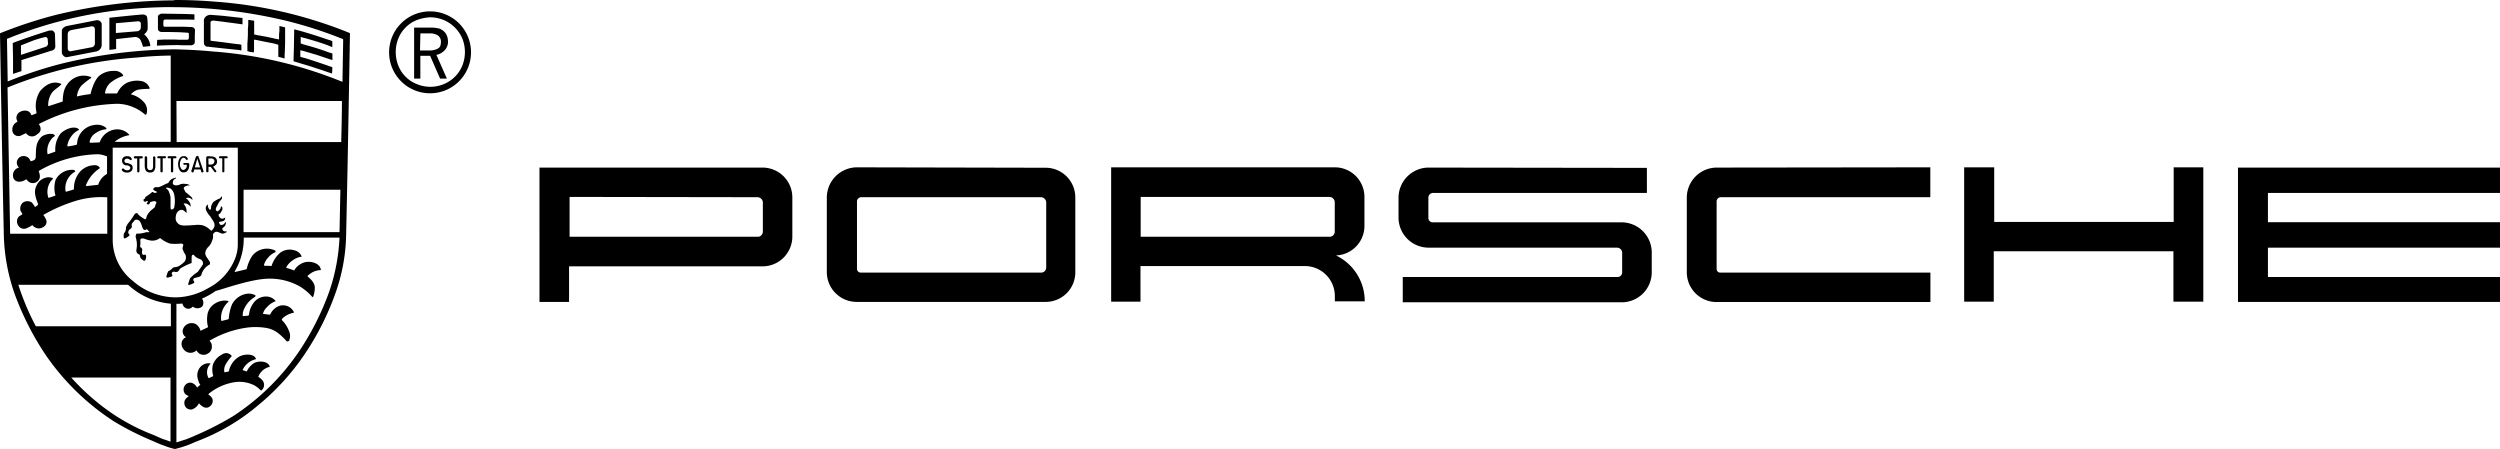<svg xmlns="http://www.w3.org/2000/svg" width="767.22" height="137.8" viewBox="0 0 767.22 137.8">
  <g id="Layer_2" data-name="Layer 2">
    <g id="katman_1" data-name="katman 1">
      <path d="M53.51.11A156.93,156.93,0,0,0,17.43,4.5,138.89,138.89,0,0,0,.32,10.08L0,10.24S.7,51.8,1.18,72.39A58.3,58.3,0,0,0,4.5,90.19a87.19,87.19,0,0,0,9.28,18.39,74.14,74.14,0,0,0,21.29,20.8,87.67,87.67,0,0,0,11.69,5.9c1.34.59,2.52,1.13,3.53,1.45a21.28,21.28,0,0,0,3.38,1.07,30.33,30.33,0,0,0,3.38-1c1.13-.37,2.25-.91,3.59-1.45A64,64,0,0,0,79.19,124.4a73.61,73.61,0,0,0,14.43-15.88,83.09,83.09,0,0,0,9.27-18.39,56.23,56.23,0,0,0,3.33-17.8c.48-20.64,1.18-62.14,1.18-62.14L107,10A135.66,135.66,0,0,0,65.63.48C61.61.16,58,0,53.89,0h-.38Zm0,2.09h.32A151.39,151.39,0,0,1,88.52,6.54,131.25,131.25,0,0,1,105,11.9l.32.16-.22,13h-.16a130.47,130.47,0,0,0-39.78-9.27c-3.76-.38-7.51-.54-11.26-.65h-.32a151.61,151.61,0,0,0-34.7,4.4A126.69,126.69,0,0,0,2.36,25L2.14,11.9l.33-.1A131,131,0,0,1,42.36,2.57c3.64-.26,7.4-.43,11.15-.37ZM132,3.49a12.57,12.57,0,1,0,12.55,12.6A12.56,12.56,0,0,0,132,3.49ZM49.6,4.18a1.94,1.94,0,0,0-.75.32.78.78,0,0,0-.38.54v2l0,1.93a.89.89,0,0,0,.37.59,1.43,1.43,0,0,0,.81.27h2.57l2.68.05,2.68.16a.37.37,0,0,1,.38.27v1.07a1.11,1.11,0,0,1-.11.59c0,.16-.21.22-.54.22H54.91l-1.29-.06H50.24l-2,.11L48.15,14l2.79-.1,2.14-.06H54.8l1.55.06,1.08,0h1.18a1.45,1.45,0,0,0,.8-.27,1,1,0,0,0,.37-.64V11.1l.06-1.93a1.31,1.31,0,0,0-.32-.59,1.17,1.17,0,0,0-.65-.27L56.41,8.2H50.46l-.17-.1a.51.51,0,0,1-.16-.33V7.08a2.32,2.32,0,0,1,.11-.86A.51.51,0,0,1,50.72,6l6,0h.86l2.09.05V4.4l-2.79-.11L49.6,4.18Zm-5.74.27c-1,0-10.29,1-10.29,1v9.86l1.07-.11,1-.16V12l5.79-.65a1.91,1.91,0,0,1,1.77,1.08,16.65,16.65,0,0,1,.69,1.93l2.26-.22a5,5,0,0,0-.49-1.77,6,6,0,0,0-1.44-1.87A2.48,2.48,0,0,0,45.31,9a24.28,24.28,0,0,0-.11-3.43C45.15,5,44.88,4.5,43.86,4.45Zm20.8.11A2.21,2.21,0,0,0,63.27,5a1.71,1.71,0,0,0-.7,1.18v6.86l.06.49a.82.82,0,0,0,.26.42,1,1,0,0,0,.7.38H64l.11.05h.11l4.5.49,4.66.48.7.16V13.73l-.8-.16-.65-.06h-.1L68.69,13l-3.87-.48a.21.21,0,0,1-.21-.11l0-.21V7c0-.21,0-.37.21-.48a2.05,2.05,0,0,1,.48-.22c.86.06,8,1,9.12,1.18V5.52l-6.22-.69-3.49-.27Zm67.3.75a10.72,10.72,0,0,1,9.81,6.27l.1.22a11.19,11.19,0,0,1,0,8.36,10.34,10.34,0,0,1-5.62,5.63,10.76,10.76,0,0,1-8.37,0,10.05,10.05,0,0,1-5.63-5.63,11.29,11.29,0,0,1,0-8.36,10.17,10.17,0,0,1,5.63-5.63A13.54,13.54,0,0,1,132,5.31Zm-55.77.8v.43a18.64,18.64,0,0,1-.11,2.31c0,1.23,0,2.46-.1,3.7l-.06.8v1.18l0,1.18.48.11.27.1.48.06.75.11.06-.7V14.8l0-.7V12.17a.84.84,0,0,1,.38.06h.16l2.3.48,3.54.69.27.11.38.11.42.11v1.93l0,.64v.75l0,.38.64.16.38.1.37.11.54.16V17c.1-1.18.1-2.42.16-3.86V8.42l-.75-.22-1-.21v1.5l-.11,1v1.6h0L85,12l-.38-.11-.27,0-.27-.11-2.25-.48-2.3-.43H79.3l-.59-.16-.59-.11H78V6.38l-.48-.11h-.32l-.38-.1-.59-.06Zm-46.65.11L20.43,8c-.7.21-1.45.75-1.45,1.5v6.6c0,.69.86,1.6,1.56,1.44l9.11-1.77a2.12,2.12,0,0,0,1.56-1.82V7.29a1.42,1.42,0,0,0-1.67-1.07Zm12.77.32a.82.82,0,0,1,.69.22.58.58,0,0,1,.22.48V8.36a1.18,1.18,0,0,1-.33.86A1.22,1.22,0,0,1,42,9.6l-3.22.27-3.22.26v-3l6.71-.59ZM28,8.1c.86-.11,1.12.37,1.12,1V13.3a1.14,1.14,0,0,1-.85,1.18l-6.49,1.23c-.64.16-1-.32-1-.91V10.62c0-.86.38-1.24,1.39-1.45Zm104.29.37h-5.2V24.13H129v-7h3l3.06,7h2.09l-3.22-7.29a4.81,4.81,0,0,0,2.57-1.45,3.89,3.89,0,0,0,1-2.52,7.16,7.16,0,0,0-.22-1.56,3.86,3.86,0,0,0-.8-1.44,4.24,4.24,0,0,0-1.61-1.08A10.11,10.11,0,0,0,132.28,8.47ZM90.29,9l-.1,5.8-.11,4,5.36,1.61c1.72.59,3.65,1.18,5.58,1.88l.21.05.65.22a12.55,12.55,0,0,0,.1-1.93l-.53-.22h-.11l-.11-.05c-1-.38-2.09-.7-3.11-1.07l-3.27-1.08-.7-.21-.75-.22-.8-.21-.43-.16v-1l0-1,1.08.27,4,1.18L101,18.12l.37.11.65.21v-2l-.59-.22-.27-.05c-2.31-.86-4.61-1.61-7-2.25l-.54-.16-.59-.16-.27-.11-.48-.16v-2l.7.22.86.21.75.22h0c2.09.59,4.18,1.23,6.22,2l.48.22.7.26V12.65l-.48-.21-.43-.16h-.06C97.53,11.1,93.94,9.92,90.29,9Zm-74.58.38h-.64c-3.76,1.18-7.46,2.41-11.16,3.81L4,18.07v4.61l2.58-.86V18.44l9.59-3a.84.84,0,0,0,.49-.37.84.84,0,0,0,.26-.49c0-.05.06-.16.06-.21l-.11-3.91a1.32,1.32,0,0,0-.64-1A.91.91,0,0,0,15.71,9.33Zm113.3.86h2.89a4.71,4.71,0,0,1,2.41.59,2.31,2.31,0,0,1,1,2.09,3.61,3.61,0,0,1-.16,1.07,1.32,1.32,0,0,1-.54.75,3,3,0,0,1-1.18.54,5.88,5.88,0,0,1-1.93.21H128.9l.11-5.25ZM13.83,11.37h.11a.5.5,0,0,1,.48.21.59.59,0,0,1,.22.48l.11,1.4a1.26,1.26,0,0,1-.33.64,1.22,1.22,0,0,1-.59.32l-7.4,2.42,0-2.9s2.9-1.18,4.08-1.61S13.83,11.37,13.83,11.37Zm38.56,5.68V43.54h-17c-.21,0-.11-.11.11-.27a9.32,9.32,0,0,1,4.07-1.77c.17,0,.22,0,0-.27A5,5,0,0,0,34.26,40a5.79,5.79,0,0,0-3.59,3.48.2.2,0,0,1-.21.22l-2.74.11c-.16,0-.21-.22-.21-.33a4,4,0,0,1,2-2.73,6.22,6.22,0,0,1,3-1.07h.06a.26.26,0,0,0,.05-.32,2.14,2.14,0,0,0-.64-.54,4.5,4.5,0,0,0-2.9-.48,6.06,6.06,0,0,0-5.41,5.57c-.06.33,0,.43-.27.54a22.66,22.66,0,0,1-2.52.48c-.11.06-.27-.21-.22-.32a7,7,0,0,1,1.4-3A5.64,5.64,0,0,1,24,40c.21-.06.27-.22.21-.33-1.45-1.28-4.45.06-5.68,1.4a7.89,7.89,0,0,0-1.56,5.2v.27l-2.3.8-.11-.21a5.64,5.64,0,0,1,.86-3.92,3.91,3.91,0,0,1,1.39-1.44V41.5c-.69-.86-3.27-.27-4.07.48-1.83,1.83-1.66,3.54-1.77,6.33a1.51,1.51,0,0,1-.32.7,2.88,2.88,0,0,1-1.08.43H9.38L9.17,49a2.22,2.22,0,0,0-3.06-.8c-.1,0-.16.11-.21.16a2,2,0,0,0-.22,2.9c.11.1.16.21,0,.21a2.39,2.39,0,0,0-1.6,3c0,.06,0,.06,0,.11a1.85,1.85,0,0,0,1.71,1.18,3.57,3.57,0,0,0,2.1-.64c.1-.11.21-.06.32,0a2.16,2.16,0,0,0,3,.75c1-.65,1.34-1.61.7-3.22-.06-.11.1-.21.21-.32a37.87,37.87,0,0,1,18-5,9.14,9.14,0,0,1,2.62.64h.11V53.3l-.16.16a5.68,5.68,0,0,0-2.52,3.16c0,.11,0,.11-.21.11l-3.38.37c-.11,0-.22-.16-.22-.21a10.79,10.79,0,0,1,4.19-5.2.5.5,0,0,0,0-.38,2.25,2.25,0,0,0-1-.59,6.11,6.11,0,0,0-5.09,2.09,7.79,7.79,0,0,0-1.77,5c0,.16,0,.32-.16.38l-2.2.64a.24.24,0,0,1-.22-.21A5.79,5.79,0,0,1,23,52.71c.27-.22-.21-.59-.59-.59a5.7,5.7,0,0,0-5.31,3,8.31,8.31,0,0,0-.16,4.56c0,.16.11.37,0,.37L15,60.7c-.1,0-.21,0-.21-.22a5.5,5.5,0,0,1-.11-2.79,5.17,5.17,0,0,1,1.56-2.78v-.22a3.17,3.17,0,0,0-2.2-.16,4.14,4.14,0,0,0-2.68,2.14c-1,1.72-.7,3.38.27,5.8,0,.16.1.32,0,.42l-.76.59c-.05.06-.16,0-.21-.1-.32-.49-.7-1.18-1.18-1.4A2.42,2.42,0,0,0,7,62.2a2.47,2.47,0,0,0-.69,2.52l.53.86c.06,0,0,.21-.05.21-.32.27-.8.48-1.13.8a2.27,2.27,0,0,0,0,2.69A2,2,0,0,0,8.26,70a11.26,11.26,0,0,0,1.34-.69c.16-.11.21-.27.37-.17a2.68,2.68,0,0,0,1.29.86,2.28,2.28,0,0,0,2-.32,1.8,1.8,0,0,0,1-1.93,6,6,0,0,0-.8-1.55c-.22-.22-.22-.22,0-.33A48.15,48.15,0,0,1,23,61.72a27,27,0,0,1,9.71-1.18h.21v11.2H3.11l-.8-44.93.1,0a129,129,0,0,1,39.84-9.17C45.74,17.27,49,17.1,52.39,17.05ZM35.12,21.77a6.89,6.89,0,0,0-4.4,1.29c-1.61,1.12-2.62,4.39-2.89,5.63a.2.2,0,0,1-.22.21,34.24,34.24,0,0,0-4,.7,5.82,5.82,0,0,1,1.44-3.38A24.48,24.48,0,0,1,28,23.91c.05-.05,0-.21-.11-.26a5.87,5.87,0,0,0-4.56.05,6.6,6.6,0,0,0-3.86,5,11.88,11.88,0,0,0-.21,2.41l-.22.11L15,32.55l-.21-.06a6.74,6.74,0,0,1,1-3.8c.7-1.13,2-1.72,2.9-2.68.1-.06.21-.22.1-.27-2.36-1-4.55,0-6.43,2.14a8.4,8.4,0,0,0-1.18,6.49.48.48,0,0,1-.11.48l-1.29.48c-.1,0-.21,0-.21-.1-.59-1.72-2.57-1.4-3.48-.86a2,2,0,0,0-.76,2.79c0,.16,0,.21-.1.27A2.56,2.56,0,0,0,4,40.8a1.9,1.9,0,0,0,2.41.81l1.45-.7H8A.11.11,0,0,0,8.1,41a2.17,2.17,0,0,0,3.16.32c.64-.48.91-.54,1.18-1.39A2.19,2.19,0,0,0,12,38.23c-.11,0,0-.21,0-.21a55.64,55.64,0,0,1,24.13-6.17A13.4,13.4,0,0,1,44.34,35a.56.56,0,0,0,.38.22c.16-.06.21-.22.27-.32A3.78,3.78,0,0,0,43.81,31a7.4,7.4,0,0,0-3.49-2c-.11,0-.11-.22,0-.22a4.86,4.86,0,0,1,1.93-1.23,18.67,18.67,0,0,1,3.48-.27c.06,0,.22-.11.22-.21a3.39,3.39,0,0,0-3-2.25,7.57,7.57,0,0,0-4,.59A6.6,6.6,0,0,0,36,28.58l-.16.11H32.39c-.06,0-.17,0-.17-.11a5.34,5.34,0,0,1,1.45-3,11.75,11.75,0,0,1,3.92-2.2.34.34,0,0,0,.21-.32,3,3,0,0,0-1.18-1,3.29,3.29,0,0,0-1.5-.32Zm69.92,5v2.57h0ZM54.15,31h50.78c0,4-.11,8.15-.21,12.6H54.21L54.15,31ZM34.58,45.31H72.87c.11,0,.11,0,.11.11V74.91a12,12,0,0,1-.81,4.39,17.34,17.34,0,0,1-8.26,9.12,20.37,20.37,0,0,1-10,2.84,20.11,20.11,0,0,1-13-4.93,16.11,16.11,0,0,1-6.32-12.5V45.47C34.53,45.47,34.58,45.31,34.58,45.31Zm40.16.11v0Zm29.92,0-.21,11h0C104.56,56.46,104.66,45.42,104.66,45.42ZM60.59,47.83a.69.69,0,0,0-.54.48l-1.34,4.13.06.32.26.16c.22,0,.33,0,.38-.21l.21-.7h1.93l.22.7c0,.16.21.21.32.21a.36.36,0,0,0,.32-.16.4.4,0,0,0,0-.37L61,48.26a.51.51,0,0,0-.37-.43Zm-12,.11a.32.32,0,1,0,0,.64h.64v4a.36.36,0,0,0,.38.32.34.34,0,0,0,.32-.32v-4h.7a.32.32,0,0,0,0-.64Zm3.16,0a.32.32,0,0,0,0,.64h.7v4a.35.35,0,0,0,.37.32.35.35,0,0,0,.33-.32v-4h.69a.32.32,0,0,0,0-.64Zm4.61,0a1.24,1.24,0,0,0-1.23.69,3.36,3.36,0,0,0-.48,1.72,4.08,4.08,0,0,0,.43,1.77,1.36,1.36,0,0,0,1.28.8,2.42,2.42,0,0,0,.86-.21A2.21,2.21,0,0,0,58,51.37a5,5,0,0,0,.1-.86.44.44,0,0,0-.48-.48H56.57c-.27,0-.32.1-.32.21s.1.32.26.32h.81v.22a1.35,1.35,0,0,1-1,1.39.91.91,0,0,1-.85-.64,2.42,2.42,0,0,1-.27-1.24A3.22,3.22,0,0,1,55.55,49a1,1,0,0,1,.75-.59.9.9,0,0,1,.75.48.28.28,0,0,0,.38.16c.16,0,.21-.21.21-.32A1.15,1.15,0,0,0,56.35,47.94Zm11.16,0a.32.32,0,1,0,0,.64h.69v4a.31.31,0,0,0,.32.32.35.35,0,0,0,.33-.32v-4h.69a.31.31,0,0,0,.33-.32.35.35,0,0,0-.33-.32Zm-28.37,0A1.66,1.66,0,0,0,38,48.2a1.19,1.19,0,0,0-.54,1,1.55,1.55,0,0,0,.37,1.12,1.26,1.26,0,0,0,1,.43,1.29,1.29,0,0,1,1.13.54.73.73,0,0,1-.16.7,1,1,0,0,1-.86.26,1.28,1.28,0,0,1-.86-.37.42.42,0,0,0-.48-.16.5.5,0,0,0-.22.48,1.61,1.61,0,0,0,1.5.75,1.77,1.77,0,0,0,1.45-.48,1.41,1.41,0,0,0,.38-1,1.11,1.11,0,0,0-.49-1,3.89,3.89,0,0,0-1.55-.48.6.6,0,0,1-.48-.7.73.73,0,0,1,.8-.59,1.17,1.17,0,0,1,.91.38.33.33,0,0,0,.54-.22C40.43,48.58,40.11,47.94,39.14,47.94Zm2.25,0a.34.34,0,0,0-.32.32v.05a.34.34,0,0,0,.32.32h.7v3.92a.36.36,0,0,0,.32.37.4.4,0,0,0,.38-.37V48.63h.69a.35.35,0,0,0,.33-.32c0-.16-.11-.37-.27-.37H41.39Zm22.26,0-.27.16a.36.36,0,0,0-.11.21v4.18a.37.37,0,0,0,.27.38h.05a.36.36,0,0,0,.38-.32V51.21h.69l1.08,1.44a.38.38,0,0,0,.32.22.3.3,0,0,0,.32-.27.36.36,0,0,0-.16-.32l-.86-1.18h.11a2.19,2.19,0,0,0,.7-.48,1.25,1.25,0,0,0,.42-1.13A1.46,1.46,0,0,0,66,48.31,2.32,2.32,0,0,0,64.77,48,8.78,8.78,0,0,0,63.65,47.94Zm-18.93,0a.34.34,0,0,0-.32.32v2.57a3.52,3.52,0,0,0,.32,1.5,1.43,1.43,0,0,0,1.34.59,1.31,1.31,0,0,0,1.29-.59,3,3,0,0,0,.32-1.5V48.31a.34.34,0,0,0-.32-.32h-.06a.34.34,0,0,0-.32.32V51a1.77,1.77,0,0,1-.21.91.71.71,0,0,1-.7.27.7.7,0,0,1-.7-.27,1.33,1.33,0,0,1-.21-.91V48.31a.47.47,0,0,0-.43-.37Zm19.19.69h.91a1,1,0,0,1,.7.22.75.75,0,0,1,.27.64,1,1,0,0,1-1.07,1H64l-.06-1.88Zm-3.37.06.85,2.68H59.78Zm-6.71,5.84a5,5,0,0,0-1.34.54,3.39,3.39,0,0,0-.8,1,.66.66,0,0,1-.22.16l-.26.06-1,.48a8.72,8.72,0,0,1-1,.48,4.25,4.25,0,0,1-.75.22c-.59-.11-1.23-.06-1.45.59a.3.3,0,0,0,.22.32c.11,0,.16.1.27.16l.32.16c.11,0,.16,0,.21.11l.06.1v.06c0,.1-.16.21-.22.21A1.17,1.17,0,0,1,47,59H47a.26.26,0,0,0-.38,0,13.74,13.74,0,0,1-1.82,1.34l-.21.22-.06.1v.16a.24.24,0,0,1-.26.22.35.35,0,0,0-.22.27v.26a.43.43,0,0,0,.48.33h.11l.48-.22h.22l0,.06v.21a.57.57,0,0,1-.21.27c-.11.16-.16.27,0,.37a.45.45,0,0,0,.69,0,1.49,1.49,0,0,0,.22-.38.33.33,0,0,1,.32-.26,5.43,5.43,0,0,1,.86-.22.78.78,0,0,1,.59.16L48,62v.11a2.36,2.36,0,0,1-.22.59l-.16.48-.16.43-.21.22-.86.69A6.55,6.55,0,0,0,45.2,66a1.67,1.67,0,0,0-.21.48c-.11.49-.22,1.08-.7.7a7.57,7.57,0,0,1-1.45-1,1.41,1.41,0,0,1-.48-.49c-.48-.69-1.07,0-1.34.49a18,18,0,0,1-1.88,2.57,1.71,1.71,0,0,1-.27.54,1,1,0,0,0-.21.75,2.5,2.5,0,0,1-.38,1.28,1.1,1.1,0,0,0-.32.75v.75c0,.22.11.33.27.33h.16a4.35,4.35,0,0,0,1.13-.7l.16-.11a.31.31,0,0,0,0-.37l0-.11-.11-.11s-.16-.11-.21-.21v-.32l.1-.33a.42.42,0,0,1,.16-.32l.59-.48a.85.85,0,0,0,.22-.86v-.37a.57.57,0,0,1,.16-.38L41,68a1.53,1.53,0,0,1,.7-.59,1.73,1.73,0,0,1,1.13.37,5.19,5.19,0,0,1,.64,1.34,4.72,4.72,0,0,0,.48,1.18c.22.22.49.38.75.22l.17-.11.1-.05c.11,0,.22,0,.27.16l.48.48c.22.16.06.27-.16.27h-.75a8.25,8.25,0,0,1-2.57.43H42a.2.2,0,0,0-.22.21l0,.11-.11.21a1.43,1.43,0,0,0,0,.65,7.73,7.73,0,0,1,.22,3.64,1.37,1.37,0,0,0,.32,1.29l.37.22.22.1a.79.79,0,0,1,.16.48,1.35,1.35,0,0,0,.27.65,3.44,3.44,0,0,0,.8.7h.11a.35.35,0,0,0,.48-.17,2.44,2.44,0,0,0,.22-1.23.48.48,0,0,0-.38-.43l-.21.06-.17,0h-.21a.48.48,0,0,1-.21-.27,1.37,1.37,0,0,1-.06-.8V77l.06-.38a.38.38,0,0,0-.11-.32c-.11-.22-.11-.27-.27-.32s-.16-.06-.21-.16S43,75.66,43,75.6a6.57,6.57,0,0,0,.06-1.77.69.69,0,0,1,.1-.48c.43-.37,1.13-.11,1.5.05a9.56,9.56,0,0,0,1.67.43A3.92,3.92,0,0,0,49,73.14c.05-.06.05-.11.16-.06l.8.59a9.12,9.12,0,0,0,2.2,1.07,12.9,12.9,0,0,0,3.22,0,1.88,1.88,0,0,1,.75.16l.11.16c0,.43-.22.75-.22,1.18a1.52,1.52,0,0,0,.22.65l.21.59.16.21a2.11,2.11,0,0,1,0,2.63,8.15,8.15,0,0,1-1.29,1.07,3,3,0,0,1-1.5.59,1.34,1.34,0,0,0-1,.43,3.4,3.4,0,0,1-1,.75.45.45,0,0,0-.32.37,5.52,5.52,0,0,0-.43,1.34c-.06.22.16.33.37.33.38-.06.75-.22,1.18-.33.22,0,.33-.26.27-.48l-.05,0L52.71,84V83.7c.1,0,.16-.16.27-.22a.51.51,0,0,1,.37-.1h.22A1.07,1.07,0,0,0,55,82.84h0a3.2,3.2,0,0,1,.32-.43,17.14,17.14,0,0,1,3.27-1.61.23.23,0,0,0,.22-.21V78.93c0-.27.1-.75.48-.75a.35.35,0,0,1,.32.21,3.2,3.2,0,0,0,1.45,1l.48.21a1.32,1.32,0,0,1,.75,1.08.82.82,0,0,1-.16.69L61,83a1.72,1.72,0,0,1-.69.7,12.26,12.26,0,0,0-2,1.71l-.54,1.67c-.1.32.11.43.38.32a4.38,4.38,0,0,0,1.23-.48l.22-.16a.37.37,0,0,0,0-.22.7.7,0,0,0-.21-.43.47.47,0,0,1,0-.53.74.74,0,0,1,.21-.22l1-.27a2.11,2.11,0,0,0,1.07-.48c0-.11.11-.16.16-.27v-.11a5,5,0,0,1,2.41-3,.36.36,0,0,0,.22-.37l-.06-.49L63.48,79A2.64,2.64,0,0,1,63,77.85a2.56,2.56,0,0,1,.32-1.28l.22-.32c.16-.33.48-.49.7-.81a4.58,4.58,0,0,0,.64-1l.48-1.29a3.9,3.9,0,0,0,0-1.13c0-.16.1-.21.16-.37a1.35,1.35,0,0,1,.64-.48,1.11,1.11,0,0,1,.75.05l1.24.48a1.52,1.52,0,0,0,.69-.11,2.07,2.07,0,0,0,.7-.37V71H68.9a.75.75,0,0,1-.48-.32.94.94,0,0,1-.22-.48l.16-.27a2.33,2.33,0,0,0,.75-.75,2,2,0,0,0,.22-1h-.16c-.22.21-.27.48-.54.64a1.17,1.17,0,0,1-.7.21.65.65,0,0,1-.48-.21,2,2,0,0,1-.21-.48c-.06-.22.21-.27.32-.32a3,3,0,0,0,1-.22A.92.92,0,0,0,69,67.4a1.39,1.39,0,0,0,.11-.48c0-.11,0-.16,0-.11-.22,0-.32.16-.49.21a1.14,1.14,0,0,1-.85,0,2.7,2.7,0,0,1-.65-.75v-.59c.33,0,.59-.32.75-.7l.11-.21.22-.27a2.76,2.76,0,0,0,.05-.64.82.82,0,0,0-.22-.49h-.21c-.11.22,0,.49-.21.7a2.77,2.77,0,0,1-.54.59c-.16.11-.27.21-.38.21a.79.79,0,0,1-.48-.58,2,2,0,0,1,.22-.76L67.24,62l.75-.86c.16-.22.21-.7.05-.81s-.32.43-.48.54A7.7,7.7,0,0,0,65.47,62a3.78,3.78,0,0,0-.65,1.28c-.1.27,0,.65-.16.92,0,.1-.21.21-.32.16a2.67,2.67,0,0,1-.48-.81,1.65,1.65,0,0,1,0-.7c0-.1,0-.16,0-.1a1.59,1.59,0,0,0-.65.69,1.71,1.71,0,0,0,.11,1.24,7.45,7.45,0,0,0,1.18,1.71c.32.49.7,1.08,1,1.56a2.17,2.17,0,0,1,.33,1.45A2.85,2.85,0,0,1,65,70.72s-.17.11-.22.06a10.09,10.09,0,0,0-1.23-1,5.12,5.12,0,0,0-1.66-.7,8.13,8.13,0,0,0-2.31,0c-.8,0-1.61.16-2.41.11A4.72,4.72,0,0,1,55.23,69a2.62,2.62,0,0,1-1.08-1,2.27,2.27,0,0,1-.21-1.45,3,3,0,0,1,.32-1.18,1.88,1.88,0,0,1,.7-.75,1.54,1.54,0,0,1,1.18-.16l.48.32.48.48.16,0a4.07,4.07,0,0,0-.21-1.61,6.24,6.24,0,0,0-.7-1.12c0-.11.22-.06.27-.11a1.87,1.87,0,0,1,1.18.37,1.81,1.81,0,0,1,.64.65l.06-.06a2.45,2.45,0,0,0-.65-1.77,2.17,2.17,0,0,0-.69-.69c-.22-.06.1-.22.27-.22a1.51,1.51,0,0,1,1,.16l.32.22.22.21s.16-.1.1-.16a1.47,1.47,0,0,0-.21-.53,12.94,12.94,0,0,0-1.61-1.4L57,59a2.1,2.1,0,0,1-.38-.7L56.41,58v-.37a1.14,1.14,0,0,1,.69-.54,4,4,0,0,1,.81-.21l.27.1s0-.16-.06-.21a2.11,2.11,0,0,0-1.18-.32,3.28,3.28,0,0,0-1.61.1,2.37,2.37,0,0,1-1.18.33,1.31,1.31,0,0,1-.8-.17.59.59,0,0,1-.32-.48,1.89,1.89,0,0,1,.21-.91,1.26,1.26,0,0,1,.54-.48c.21,0,.27-.11.21-.22.11-.16-.05-.1-.16,0Zm-2.09,3.16a1.15,1.15,0,0,1,.7.27,3.22,3.22,0,0,1,1.07,2.09,9.45,9.45,0,0,1,0,3.27.91.91,0,0,1-.48.86,1.39,1.39,0,0,1-.48.11c-.16,0-.22-.27-.22-.7v-3a6.89,6.89,0,0,0-.59-1.93c0-.16-.11-.21-.21-.32l-.22-.27c-.1-.1-.27-.16-.37-.27l.05-.16a1.27,1.27,0,0,1,.75,0Zm23,.54h29.71l-.27,13H74.74Zm.06,14.69h29.38A59,59,0,0,1,101,89.6,83.53,83.53,0,0,1,92,107.51a71.44,71.44,0,0,1-20.48,20.21,94.08,94.08,0,0,1-11.26,5.79c-1.24.54-2.42,1.07-3.38,1.39-1.13.33-2.09.7-2.74.86V93.24a11.23,11.23,0,0,0,1.83-.1l.21.59a2,2,0,0,0,1.24,1,1.93,1.93,0,0,0,1.76-.64,2.21,2.21,0,0,0,2.2.37,1.36,1.36,0,0,0,1-1.28A1.78,1.78,0,0,0,62.2,92L62,91.63a23,23,0,0,0,4.29-2.41h.16c2.09-.53,10.73-3.64,16-3.7a18.87,18.87,0,0,1,9.33,2.25,16,16,0,0,1,4.12,3.44l.22-.17a8.11,8.11,0,0,0,.48-3c-.16-1.61-1.77-2.79-2.25-3.27,0,0,0-.11.16-.21a5.11,5.11,0,0,1,.59-.49,5.7,5.7,0,0,1,3.27-1.18c.16,0,.11-.21,0-.48-.32-1.39-2.41-2.3-4.5-2a5.39,5.39,0,0,0-3.49,2.42c0,.1-.26.21-.32.1A16.18,16.18,0,0,0,88,82.25c-.21,0-.11-.27-.11-.27a5.49,5.49,0,0,1,1.72-1.93,6.17,6.17,0,0,1,2.9-1.28c.1,0,.1-.17,0-.22a3.05,3.05,0,0,0-2.1-1.71,4.86,4.86,0,0,0-4.45.75,8.83,8.83,0,0,0-2.57,3.86c-.05.16-.11.21-.21.21-.59-.16-2,0-2.09-.16s-.11-.21-.06-.27a5.51,5.51,0,0,1,1.23-2.14,5.44,5.44,0,0,1,2.1-1.61l.1-.11a.33.33,0,0,0,0-.48h0a5.78,5.78,0,0,0-7,1.55,11.8,11.8,0,0,0-1.72,4c0,.06-.11.22-.21.22l-2.9.69-.48.11L72,83.32a19.34,19.34,0,0,0,2.79-9.43ZM35,77.59c.16.64.49,1.23.7,1.87Zm3.27,6.81a20.29,20.29,0,0,0,15.55,7.66,19.81,19.81,0,0,0,12.71-4.82A20,20,0,0,1,53.83,92,20.35,20.35,0,0,1,38.28,84.4Zm-1,1.55h0ZM5.63,87.4H39.3L40,88a21.92,21.92,0,0,0,12.44,5.2v6.92H11A76.76,76.76,0,0,1,5.63,87.4Zm70.24,2.73a6.2,6.2,0,0,0-4.66,3.27,14.2,14.2,0,0,0-1,4.4L70,98l-1.93.49a.21.21,0,0,1-.17-.11,6.21,6.21,0,0,1,.86-4.13A5.69,5.69,0,0,1,70,92.71c.1-.06.16-.22.1-.27l-.21-.11a5.35,5.35,0,0,0-3.7.7,4.84,4.84,0,0,0-2.57,3.86,8.8,8.8,0,0,0,.21,3.38.21.21,0,0,1-.11.21l-2.09,1h-.11A3.35,3.35,0,0,0,60,99.41a2.87,2.87,0,0,0-2.57.11,2.69,2.69,0,0,0-1.18,1.28,2.07,2.07,0,0,0,.69,2.58c0,.05.11.16,0,.21-.53.22-.53.32-1,.91a2.48,2.48,0,0,0,.32,2.58,2.63,2.63,0,0,0,3.65.75,1.84,1.84,0,0,0,.32-.27.2.2,0,0,1,.16.11,3,3,0,0,0,.8.85,2.45,2.45,0,0,0,2.58,0A2.35,2.35,0,0,0,65,106.11a1.94,1.94,0,0,0-.65-1.45c0-.1,0-.16.22-.26a31.08,31.08,0,0,1,11.31-3.87,20,20,0,0,1,6.17.17,8.3,8.3,0,0,1,3.59,1.77,18.27,18.27,0,0,1,2.36,2.3,1.14,1.14,0,0,0,.7-.16,3.69,3.69,0,0,0,0-3,9.29,9.29,0,0,0-2.2-3.38v-.11c0-.21.11-.27.27-.48A6.87,6.87,0,0,1,90,96a.18.18,0,0,0,.16-.27,3.7,3.7,0,0,0-4.67-1.77A4.93,4.93,0,0,0,83,96.35c-.06.11-.16.27-.22.22l-1.93-.22c-.21,0-.16-.21-.1-.21a4,4,0,0,1,1.12-1.82,6.67,6.67,0,0,1,2.58-1.83c.1,0,.1-.11.1-.16A3.72,3.72,0,0,0,81.82,91a4.7,4.7,0,0,0-3.48,1.34,7.15,7.15,0,0,0-1.93,4.29c-.11.11-.16.22-.22.22-.48.1-1.07.1-1.61.16-.1,0-.1-.16-.1-.22a4.83,4.83,0,0,1,.59-2.3,8.23,8.23,0,0,1,3.16-3.38c.21-.16.21-.48.16-.48a4.16,4.16,0,0,0-2.52-.49ZM52.33,101.66h0l.06,12.6Zm17.21,6.7a2.47,2.47,0,0,0-1.5.49A5.51,5.51,0,0,0,65.31,112a6.71,6.71,0,0,0,.1,3.27v.16l-1.23.59H64a3.66,3.66,0,0,1,.48-4.24c.11-.1.16-.21,0-.26a3.34,3.34,0,0,0-3,1.12,3.89,3.89,0,0,0-.7,3.86,4.15,4.15,0,0,0,.59,1.45s.21.16,0,.22l-.8.69h-.16a2.69,2.69,0,0,0-1.66-1.39A1.94,1.94,0,0,0,57,118a2.1,2.1,0,0,0-.06,3l.06,0a2,2,0,0,0,.8.49.1.1,0,0,1,.05.16,3.33,3.33,0,0,0-1.12,1.18,2.17,2.17,0,0,0,.48,2.36,2.12,2.12,0,0,0,1.66.48A3.79,3.79,0,0,0,61,123.86s.11-.11.17,0A3.79,3.79,0,0,0,62.68,125a1.66,1.66,0,0,0,1.82-.38,2,2,0,0,0,.65-2.31A3.05,3.05,0,0,0,64,121.12c-.11-.1,0-.21.11-.32a16.55,16.55,0,0,1,8.09-3.54,10.14,10.14,0,0,1,5.85,1,8.3,8.3,0,0,1,1.93,1.5s.27.11.32,0a2.19,2.19,0,0,0,.22-3.06,4.51,4.51,0,0,0-1.18-1l-.06-.11a4.92,4.92,0,0,1,3.43-3c.16,0,.11-.11,0-.27-.64-1.61-3.54-1.66-4.88-.81a6.3,6.3,0,0,0-2,2.26c0,.1-.06.21-.16.21l-1.18-.38v-.16a6.09,6.09,0,0,1,4-3.21c.11-.06.06-.16,0-.22-.59-1.55-3.75-1.45-5.3-.43a6.77,6.77,0,0,0-2.9,4.13v.22a6.52,6.52,0,0,1-1.34.32c-.05,0-.11-.06-.11-.16a3.47,3.47,0,0,1,.38-2.2A13.33,13.33,0,0,1,71,109.44c.11-.11.11-.27,0-.33a2.17,2.17,0,0,0-1.5-.75Zm-47.66,7.51H52.33v19.68c-.59-.22-1.23-.48-2-.7-1-.32-2.09-.91-3.43-1.45a62.43,62.43,0,0,1-17.81-10.56A67.92,67.92,0,0,1,21.88,115.87Zm580.9-64.52V92.57h9.08V77.11H667V92.57h9.17V51.35h-9.09V68.11H612V51.35ZM263,51.35a9.3,9.3,0,0,0-9.26,9.17v23A9.16,9.16,0,0,0,263,92.65h57.89A9.08,9.08,0,0,0,330,83.57v-23a9.11,9.11,0,0,0-8.91-9.09L263,51.35Zm78,0V92.57h9V81.65h50.57a9.21,9.21,0,0,1,9.08,9.17v1.66h9.17v-.09a15.53,15.53,0,0,0-8.82-14,9.06,9.06,0,0,0,8.73-9.08V60.43a9.09,9.09,0,0,0-9.17-9.08Zm-175.44.08V92.65h9.08V81.74H234a9.15,9.15,0,0,0,9.16-9.08V60.52A9.15,9.15,0,0,0,234,51.43H165.54Zm361.36,0a9.23,9.23,0,0,0-9.26,9.09v23a9.13,9.13,0,0,0,9,9.17h65.76V83.66H527.94a1.1,1.1,0,0,1-1.13-1.14V61.74a1.32,1.32,0,0,1,1.48-1.22h64.1V51.35l-65.49.08Zm159.89,0V92.65h80.43V85H696V76h71.26V68.2H696v-9h71.26V51.43Zm-248.62,0a9.28,9.28,0,0,0-9,9.26V66.8A9.24,9.24,0,0,0,438.43,76h57.81a1.61,1.61,0,0,1,1.58,1.4v6.29A1.42,1.42,0,0,1,496.24,85H430.49v7.77h67.33a9.21,9.21,0,0,0,9.08-9.17v-6.2a9.28,9.28,0,0,0-9.17-9.17h-57.9a1.33,1.33,0,0,1-1.48-1.31h0V60.6a1.45,1.45,0,0,1,1.48-1.39h65.58V51.52l-67.24-.09Zm-88.11,9h58A1.69,1.69,0,0,1,409.62,62v9.08a1.59,1.59,0,0,1-1.4,1.57H350.06V60.43Zm-175.44,0,57.9.09a1.68,1.68,0,0,1,1.57,1.57v9a1.59,1.59,0,0,1-1.39,1.57H174.8V60.43Zm89.86.09h55a1.63,1.63,0,0,1,1.57,1.57v20a1.55,1.55,0,0,1-1.49,1.57H264.13A1.16,1.16,0,0,1,263,82.52V61.74a1.34,1.34,0,0,1,1.48-1.22Z"/>
    </g>
  </g>
</svg>
